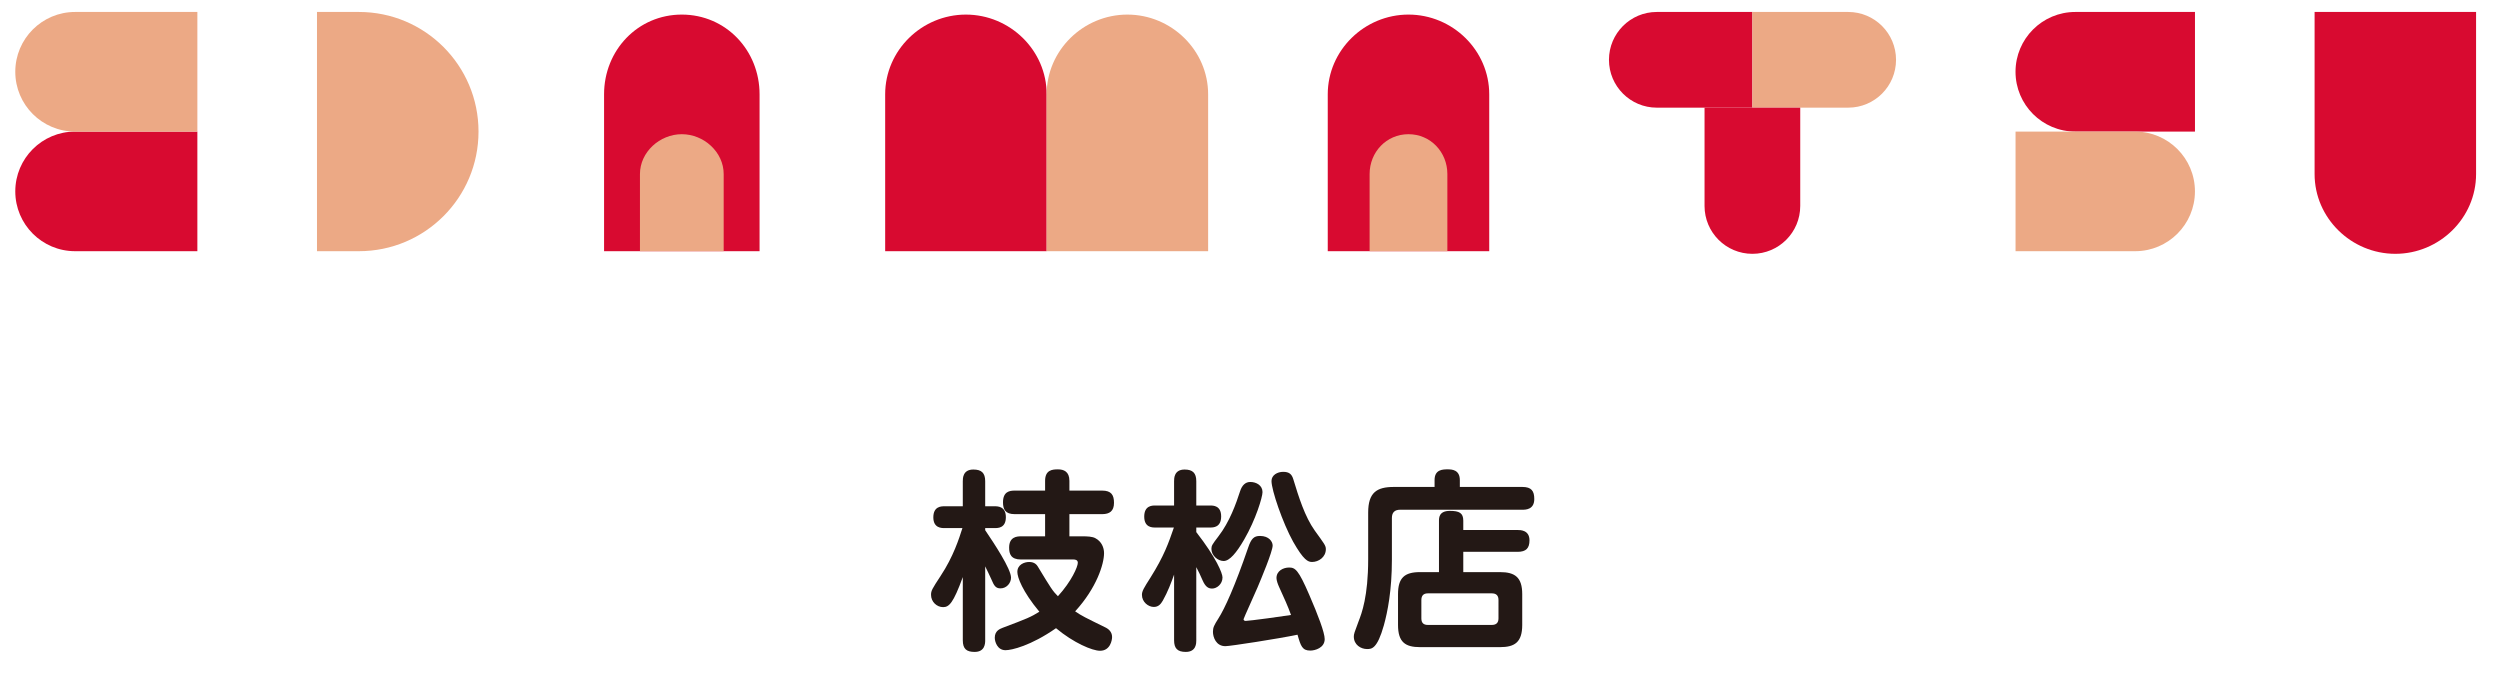 <?xml version="1.0" encoding="utf-8"?>
<!-- Generator: Adobe Illustrator 16.2.1, SVG Export Plug-In . SVG Version: 6.00 Build 0)  -->
<!DOCTYPE svg PUBLIC "-//W3C//DTD SVG 1.1//EN" "http://www.w3.org/Graphics/SVG/1.1/DTD/svg11.dtd">
<svg version="1.1" id="レイヤー_1" xmlns="http://www.w3.org/2000/svg" xmlns:xlink="http://www.w3.org/1999/xlink" x="0px"
	 y="0px" width="418px" height="113px" viewBox="0 0 418 113" enable-background="new 0 0 418 113" xml:space="preserve">
<g>
	<g>
		<path fill="#231815" d="M164.725,107.049c0,0.512-0.031,1.951-1.76,1.951c-1.344,0-1.984-0.48-1.984-1.951V96.488
			c-1.6,4.385-2.303,5.024-3.295,5.024c-1.057,0-2.016-0.896-2.016-2.048c0-0.704,0.16-0.96,1.6-3.168
			c2.144-3.232,3.104-6.304,3.647-8h-3.008c-0.479,0-1.856,0-1.856-1.791c0-1.855,1.345-1.855,1.856-1.855h3.071v-4.192
			c0-0.479,0-1.952,1.76-1.952c1.345,0,1.984,0.545,1.984,1.952v4.192h1.6c0.48,0,1.856,0,1.856,1.823s-1.312,1.823-1.856,1.823
			h-1.6v0.353c1.473,2.176,4.32,6.464,4.32,7.936c0,0.896-0.736,1.792-1.76,1.792c-0.832,0-1.088-0.48-1.537-1.536
			c-0.416-0.928-0.639-1.344-1.023-2.144V107.049z M178.804,85.962v3.712h2.144c0.864,0,1.696,0.031,2.208,0.319
			c1.024,0.544,1.44,1.567,1.44,2.496c0,1.823-1.248,5.823-4.832,9.728c1.12,0.768,1.535,0.959,5.184,2.752
			c0.288,0.16,0.992,0.607,0.992,1.535c0,0.512-0.288,2.305-2.016,2.305c-1.28,0-4.416-1.312-7.359-3.776
			c-4.225,2.944-7.424,3.68-8.447,3.68c-1.377,0-1.793-1.44-1.793-2.079c0-1.152,0.832-1.473,1.312-1.664
			c4.16-1.568,4.703-1.793,6.144-2.688c-2.849-3.423-3.681-5.759-3.681-6.655c0-1.216,1.152-1.664,1.984-1.664
			c0.928,0,1.28,0.512,1.439,0.768c2.209,3.648,2.465,4.064,3.36,4.96c2.272-2.495,3.327-4.927,3.327-5.6
			c0-0.479-0.447-0.544-0.703-0.544h-8.799c-1.664,0-1.984-0.896-1.984-1.984c0-1.823,1.344-1.887,1.984-1.887h4.031v-3.712h-5.088
			c-1.568,0-1.951-0.8-1.951-1.983c0-1.793,1.119-1.953,1.951-1.953h5.088v-1.631c0-1.824,1.216-1.92,2.144-1.92
			c0.96,0,1.92,0.352,1.92,1.92v1.631h5.472c1.535,0,1.984,0.736,1.984,2.049c0,1.375-0.736,1.888-1.984,1.888H178.804z"/>
		<path fill="#231815" d="M200.021,107.049c0,0.479,0,1.951-1.76,1.951c-1.408,0-1.953-0.607-1.953-1.951V96.072
			c-0.479,1.345-1.055,2.881-1.887,4.353c-0.32,0.544-0.705,1.056-1.504,1.056c-0.928,0-1.984-0.832-1.984-2.016
			c0-0.641,0.32-1.152,1.439-2.912c2.272-3.615,3.008-5.76,3.904-8.352h-3.136c-0.479,0-1.824,0-1.824-1.824
			c0-1.855,1.345-1.855,1.824-1.855h3.167v-4.063c0-0.479,0-1.952,1.76-1.952c1.345,0,1.953,0.576,1.953,1.952v4.063h2.336
			c0.479,0,1.823,0,1.823,1.824c0,1.855-1.344,1.855-1.823,1.855h-2.336v0.768c3.359,4.32,4.383,6.881,4.383,7.584
			c0,1.12-0.959,1.855-1.728,1.855c-0.64,0-1.12-0.287-1.601-1.375c-0.447-1.024-0.543-1.217-1.055-2.208V107.049z M211.092,82.281
			c0,0.832-1.119,4.576-3.071,7.936c-1.28,2.209-2.433,3.584-3.424,3.584c-0.96,0-2.048-0.896-2.048-2.016
			c0-0.544,0.128-0.736,1.152-2.08c1.887-2.432,2.975-5.504,3.646-7.583c0.32-0.992,0.896-1.536,1.697-1.536
			C210.068,80.586,211.092,81.162,211.092,82.281z M204.885,108.04c-1.568,0-2.08-1.504-2.08-2.399c0-0.736,0.191-1.088,0.896-2.208
			c1.088-1.696,2.783-5.44,4.991-11.872c0.512-1.503,0.96-1.951,1.983-1.951c1.504,0,2.112,0.96,2.112,1.6
			c0,0.992-1.92,5.568-2.528,7.008c-0.287,0.704-2.336,5.184-2.336,5.312c0,0.097,0.064,0.288,0.353,0.288
			c0.575,0,6.688-0.832,7.583-0.992c-0.543-1.535-1.151-2.815-2.016-4.735c-0.191-0.416-0.416-1.056-0.416-1.44
			c0-1.215,1.152-1.76,2.111-1.76c1.025,0,1.568,0.385,3.36,4.544c1.472,3.392,2.592,6.335,2.592,7.423
			c0,1.473-1.632,1.92-2.399,1.92c-1.344,0-1.6-0.735-2.145-2.655C213.748,106.792,205.685,108.04,204.885,108.04z M216.244,80.139
			c0.896,2.943,1.92,6.238,3.584,8.574c1.567,2.176,1.855,2.496,1.855,3.104c0,1.344-1.217,2.144-2.305,2.144
			c-0.672,0-1.407-0.287-3.167-3.392c-1.728-3.104-3.616-8.607-3.616-10.144c0-0.992,0.992-1.535,1.952-1.535
			C215.539,78.891,215.988,79.273,216.244,80.139z"/>
		<path fill="#231815" d="M239.86,81.418v-1.152c0-1.76,1.344-1.791,2.208-1.791c0.672,0,2.016,0.063,2.016,1.791v1.152h10.463
			c1.504,0,1.984,0.672,1.984,2.016c0,1.792-1.473,1.792-1.984,1.792h-20.446c-0.928,0-1.376,0.479-1.376,1.376v6.943
			c0,5.248-0.736,8.8-1.344,11.008c-1.119,3.967-2.048,3.967-2.816,3.967c-1.023,0-2.207-0.703-2.207-2.079
			c0-0.416,0.096-0.704,0.8-2.56c0.512-1.312,1.601-4.16,1.601-10.367v-7.809c0-3.359,1.439-4.287,4.287-4.287H239.86z
			 M240.596,87.113c0-0.543,0-1.695,1.824-1.695c1.568,0,2.24,0.352,2.24,1.632v1.567h9.087c0.448,0,1.983,0,1.983,1.729
			c0,1.312-0.575,1.92-1.983,1.92h-9.087v3.391h6.144c2.495,0,3.712,0.865,3.712,3.681v5.151c0,2.912-1.28,3.712-3.712,3.712
			h-13.376c-2.463,0-3.68-0.832-3.68-3.712v-5.151c0-2.72,1.088-3.681,3.68-3.681h3.168V87.113z M250.547,100.328
			c0-0.735-0.352-1.119-1.119-1.119H238.74c-0.736,0-1.088,0.384-1.088,1.119v3.072c0,0.768,0.385,1.088,1.088,1.088h10.688
			c0.703,0,1.119-0.32,1.119-1.088V100.328z"/>
	</g>
</g>
<g>
	<g>
		<g>
			<path fill="#D80A30" d="M277.015,18c-4.414,0-7.996-3.582-7.996-8c0-4.417,3.582-8,7.996-8H293v16H277.015z"/>
			<path fill="#ECA985" d="M293,2h16.019c4.422,0,7.998,3.582,7.998,8c0,4.419-3.576,8-7.998,8H293V2z"/>
		</g>
		<path fill="#D80A30" d="M301,18v16.439c0,4.417-3.582,8-8,8c-4.42,0-8-3.583-8-8V18H301z"/>
	</g>
	<path fill="#ECA985" d="M60.008,2c11.048,0,20,8.953,20,20c0,11.046-8.952,20-20,20H53V2H60.008z"/>
	<path fill="#D80A30" d="M387,29.105c0,7.364,6.14,13.333,13.5,13.333c7.365,0,13.5-5.97,13.5-13.333V2h-27V29.105z"/>
	<g>
		<path fill="#D80A30" d="M175,15.771c0-7.36-6.137-13.331-13.502-13.331C154.137,2.439,148,8.41,148,15.771V42h27V15.771z"/>
		<path fill="#ECA985" d="M202,42V15.771c0-7.36-6.139-13.331-13.502-13.331C181.133,2.439,175,8.41,175,15.771V42H202z"/>
	</g>
	<g>
		<path fill="#D80A30" d="M346.995,22c-5.521,0-10-4.479-10-10c0-5.522,4.479-10,10-10H367v20H346.995z"/>
		<path fill="#ECA985" d="M337,42h19.995c5.525,0,10-4.479,10-10.001c0-5.521-4.475-9.999-10-9.999H337V42z"/>
	</g>
	<g>
		<path fill="#D80A30" d="M12.556,22c-5.521,0-10,4.479-10,10c0,5.522,4.479,10,10,10H33V22H12.556z"/>
		<path fill="#ECA985" d="M33,2H12.556c-5.521,0-10,4.478-10,10c0,5.522,4.479,10,10,10H33V2z"/>
	</g>
	<g>
		<path fill="#D80A30" d="M127,15.77c0-7.362-5.637-13.331-13.001-13.331C106.637,2.438,101,8.407,101,15.77V42h26V15.77z"/>
		<path fill="#ECA985" d="M121,29.105c0-3.684-3.317-6.667-7.001-6.667c-3.683,0-6.999,2.983-6.999,6.667V42h14V29.105z"/>
	</g>
	<g>
		<path fill="#D80A30" d="M249,15.77c0-7.362-6.137-13.331-13.501-13.331C228.137,2.438,222,8.407,222,15.77V42h27V15.77z"/>
		<path fill="#ECA985" d="M242,29.105c0-3.684-2.817-6.667-6.501-6.667c-3.683,0-6.499,2.983-6.499,6.667V42h13V29.105z"/>
	</g>
</g>
</svg>
